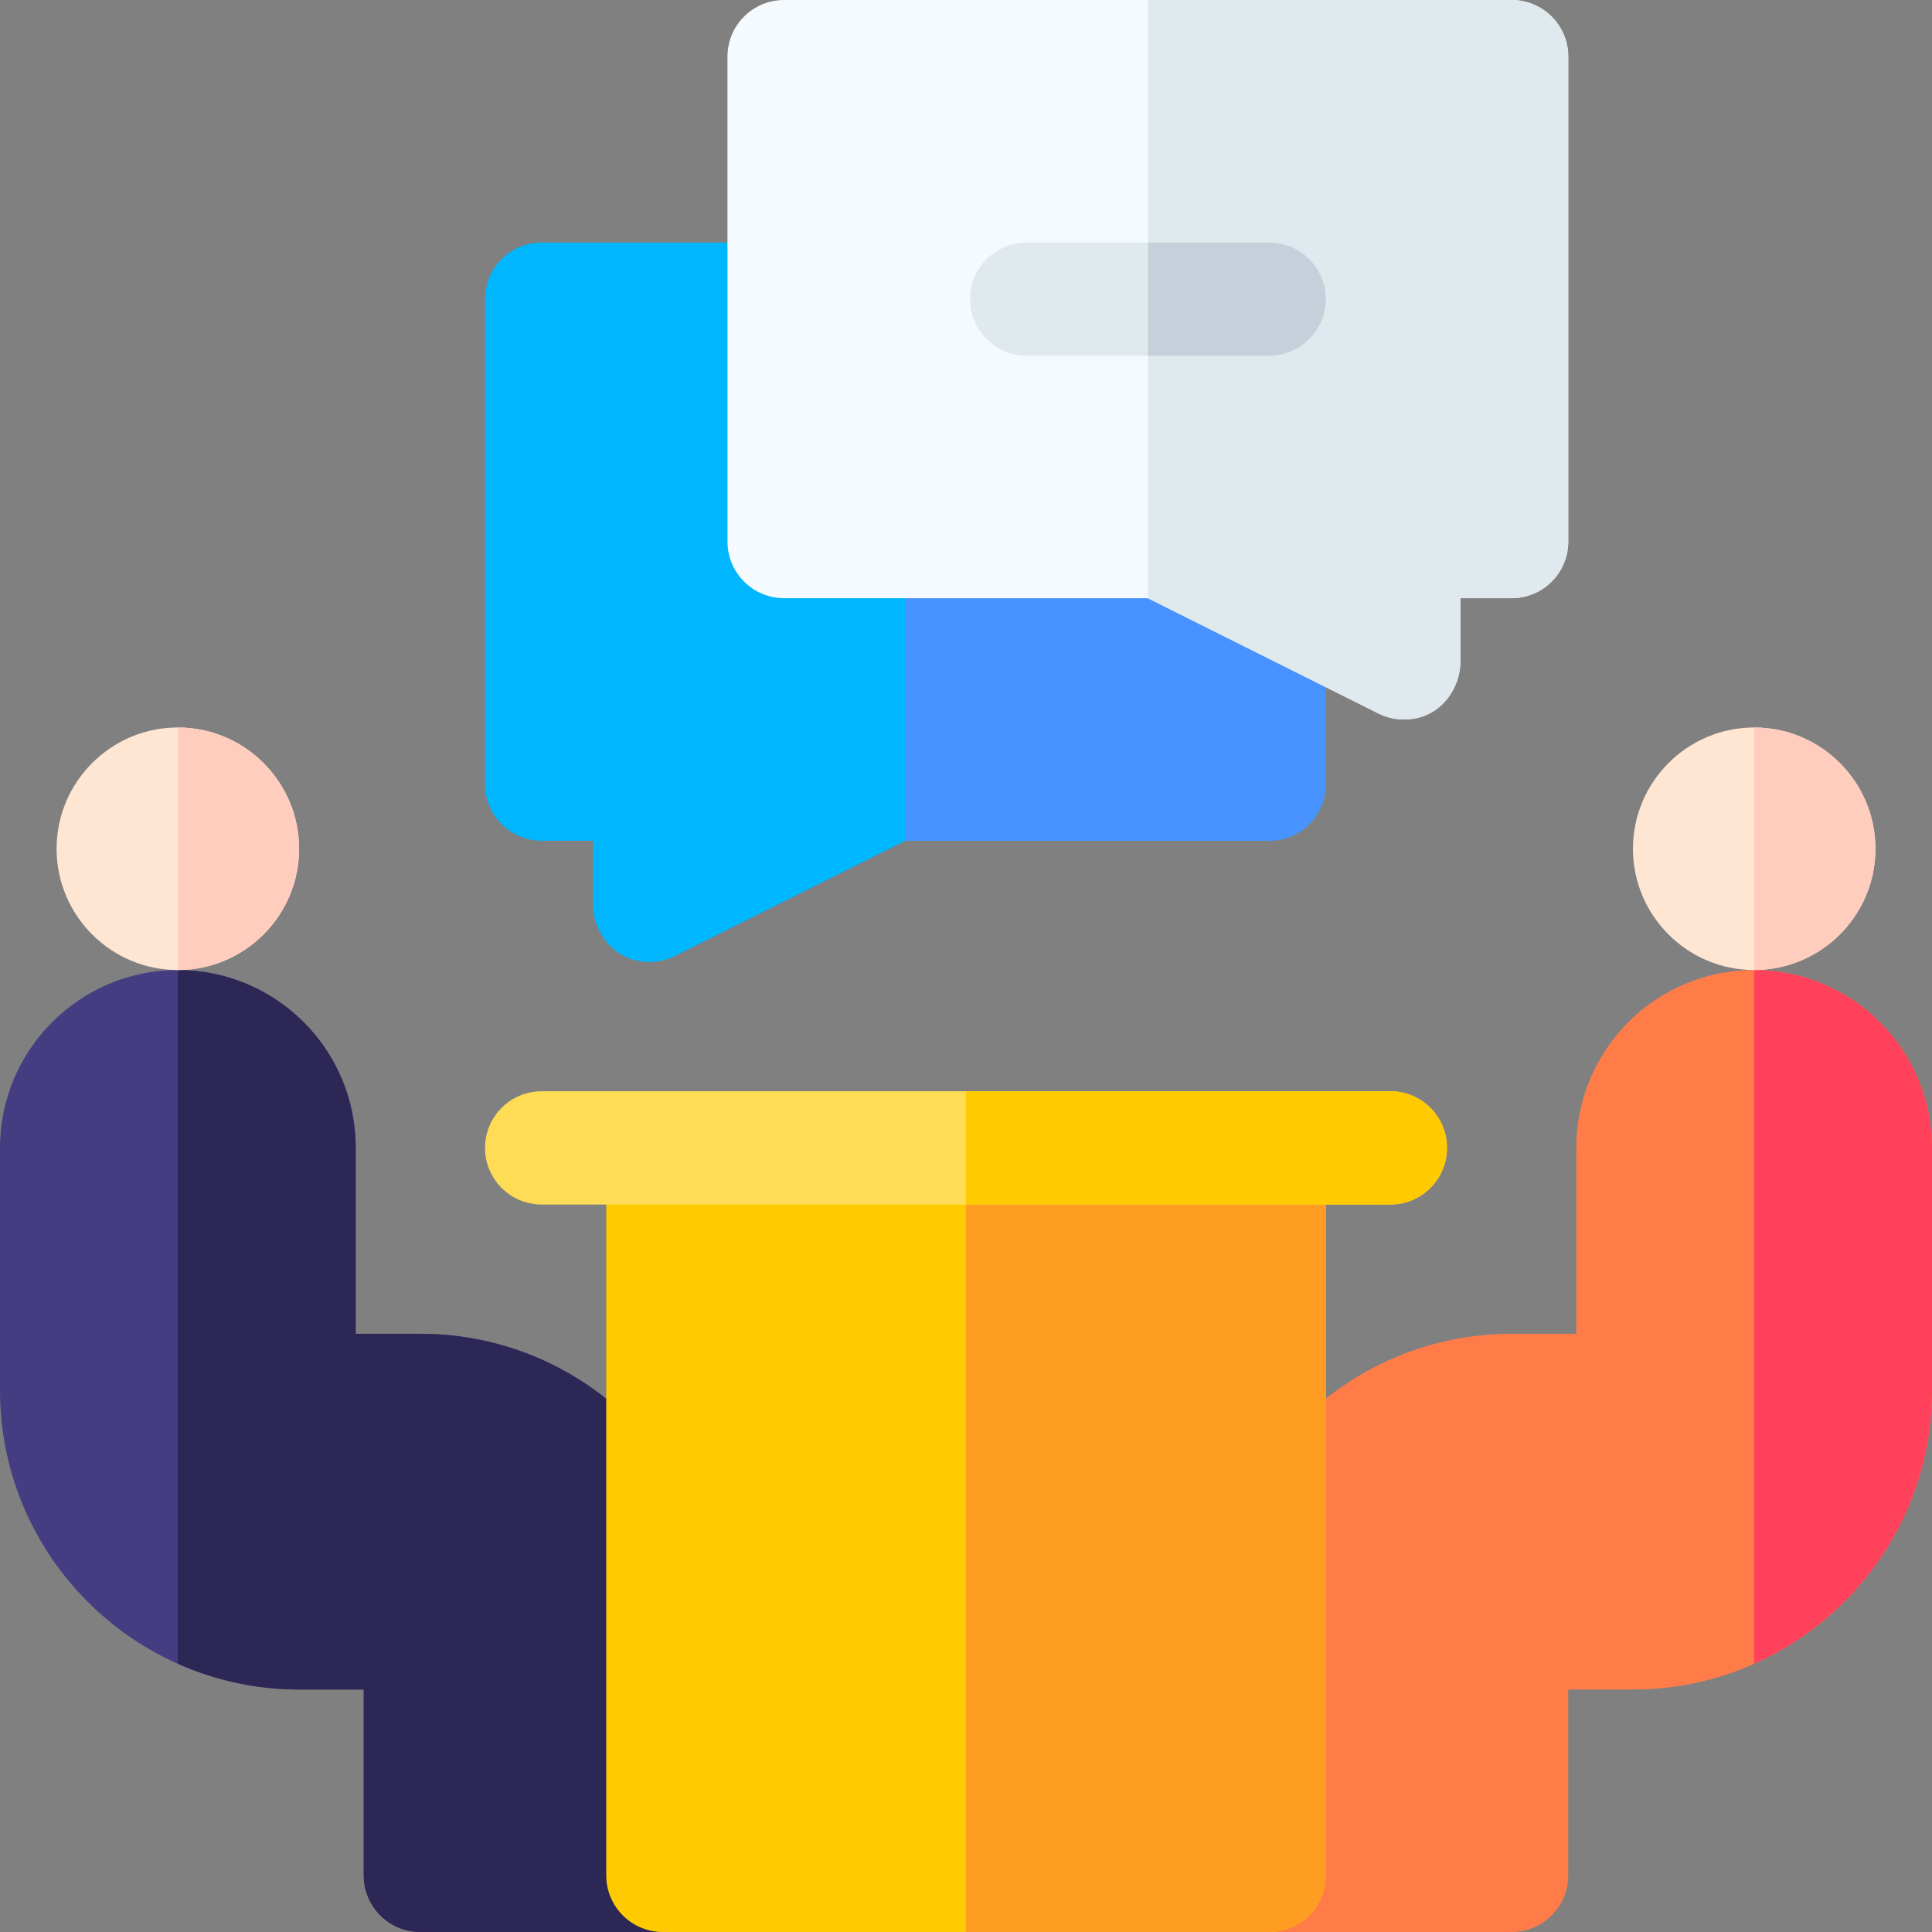 <svg width="24" height="24" viewBox="0 0 24 24" fill="none" xmlns="http://www.w3.org/2000/svg">
<rect x="0" y="0" width="24" height="24" fill="#808080" stroke="none"/>
<g clip-path="url(#clip0_207_7283)">
<path d="M8.069 11.95C8.176 11.95 8.284 11.925 8.383 11.876L11.247 10.444H15.766C16.154 10.444 16.469 10.129 16.469 9.741V3.716C16.469 3.327 16.154 3.013 15.766 3.013H6.729C6.34 3.013 6.025 3.327 6.025 3.716V9.741C6.025 10.129 6.34 10.444 6.729 10.444H7.366V11.247C7.366 11.528 7.587 11.95 8.069 11.95Z" fill="#00B6FF"/>
<path d="M15.765 3.013H11.246V10.444H15.765C16.153 10.444 16.468 10.129 16.468 9.741V3.716C16.468 3.327 16.153 3.013 15.765 3.013Z" fill="#4893FF"/>
<path d="M17.437 8.938C17.33 8.938 17.222 8.913 17.123 8.863L14.259 7.431H9.74C9.352 7.431 9.037 7.116 9.037 6.728V0.703C9.037 0.315 9.352 0 9.74 0H18.778C19.166 0 19.481 0.315 19.481 0.703V6.728C19.481 7.116 19.166 7.431 18.778 7.431H18.141V8.234C18.141 8.516 17.919 8.938 17.437 8.938Z" fill="#F5FAFF"/>
<path d="M17.438 8.938C17.92 8.938 18.141 8.516 18.141 8.234V7.431H18.779C19.167 7.431 19.482 7.116 19.482 6.728V0.703C19.482 0.315 19.167 0 18.779 0H14.26V7.431L17.124 8.863C17.223 8.913 17.331 8.938 17.438 8.938Z" fill="#DFE9EE"/>
<path d="M18.778 24H15.766C15.377 24 15.062 23.685 15.062 23.297V20.284C15.062 18.236 16.729 16.569 18.778 16.569H19.581V14.259C19.581 13.05 20.559 12.05 21.791 12.05C23.009 12.05 24 13.041 24 14.259V17.272C24 19.321 22.333 20.988 20.284 20.988H19.481V23.297C19.481 23.685 19.166 24 18.778 24Z" fill="#FF7C48"/>
<path d="M21.791 12.05V20.667C23.091 20.088 24 18.785 24 17.272V14.259C24 13.041 23.009 12.05 21.791 12.05Z" fill="#FF415B"/>
<path d="M8.234 24H5.222C4.834 24 4.519 23.685 4.519 23.297V20.988H3.716C1.667 20.988 0 19.321 0 17.272V14.259C0 13.041 0.991 12.05 2.209 12.05C3.419 12.05 4.419 13.027 4.419 14.259V16.569H5.222C7.271 16.569 8.938 18.236 8.938 20.284V23.297C8.938 23.685 8.623 24 8.234 24Z" fill="#453D81"/>
<path d="M4.518 20.988V23.297C4.518 23.685 4.833 24 5.221 24H8.234C8.622 24 8.937 23.685 8.937 23.297V20.284C8.937 18.236 7.27 16.569 5.221 16.569H4.418V14.259C4.418 13.027 3.419 12.05 2.209 12.05V20.667C2.67 20.872 3.179 20.988 3.715 20.988H4.518V20.988Z" fill="#2D2755"/>
<path d="M2.209 12.05C1.379 12.05 0.703 11.374 0.703 10.544C0.703 9.713 1.379 9.037 2.209 9.037C3.04 9.037 3.716 9.713 3.716 10.544C3.716 11.374 3.04 12.05 2.209 12.05Z" fill="#FFE6D2"/>
<path d="M21.791 12.05C20.961 12.05 20.285 11.374 20.285 10.544C20.285 9.713 20.961 9.037 21.791 9.037C22.622 9.037 23.298 9.713 23.298 10.544C23.298 11.374 22.622 12.05 21.791 12.05Z" fill="#FFE6D2"/>
<path d="M15.766 4.419H12.754C12.366 4.419 12.051 4.104 12.051 3.716C12.051 3.327 12.366 3.013 12.754 3.013H15.766C16.155 3.013 16.47 3.327 16.47 3.716C16.47 4.104 16.155 4.419 15.766 4.419Z" fill="#DFE9EE"/>
<path d="M15.766 24H8.234C7.846 24 7.531 23.685 7.531 23.297V14.963C7.531 14.574 7.846 14.259 8.234 14.259H15.766C16.154 14.259 16.469 14.574 16.469 14.963V23.297C16.469 23.685 16.154 24 15.766 24Z" fill="#FFCB00"/>
<path d="M3.715 10.544C3.715 9.713 3.04 9.037 2.209 9.037V12.05C3.04 12.05 3.715 11.374 3.715 10.544Z" fill="#FFCDBE"/>
<path d="M23.297 10.544C23.297 9.713 22.622 9.037 21.791 9.037V12.05C22.622 12.05 23.297 11.374 23.297 10.544Z" fill="#FFCDBE"/>
<path d="M16.469 3.716C16.469 3.327 16.154 3.013 15.766 3.013H14.26V4.419H15.766C16.154 4.419 16.469 4.104 16.469 3.716Z" fill="#C6D0DA"/>
<path d="M16.469 23.297V14.963C16.469 14.574 16.154 14.259 15.766 14.259H12V24H15.766C16.154 24 16.469 23.685 16.469 23.297Z" fill="#FF9D22"/>
<path d="M17.272 14.963H6.729C6.34 14.963 6.025 14.648 6.025 14.259C6.025 13.871 6.34 13.556 6.729 13.556H17.272C17.661 13.556 17.975 13.871 17.975 14.259C17.975 14.648 17.661 14.963 17.272 14.963Z" fill="#FFDC55"/>
<path d="M17.975 14.259C17.975 13.871 17.66 13.556 17.272 13.556H12V14.963H17.272C17.66 14.963 17.975 14.648 17.975 14.259Z" fill="#FFCB00"/>
</g>
<defs>
<clipPath id="clip0_207_7283">
<rect width="24" height="24" fill="white"/>
</clipPath>
</defs>
</svg>
